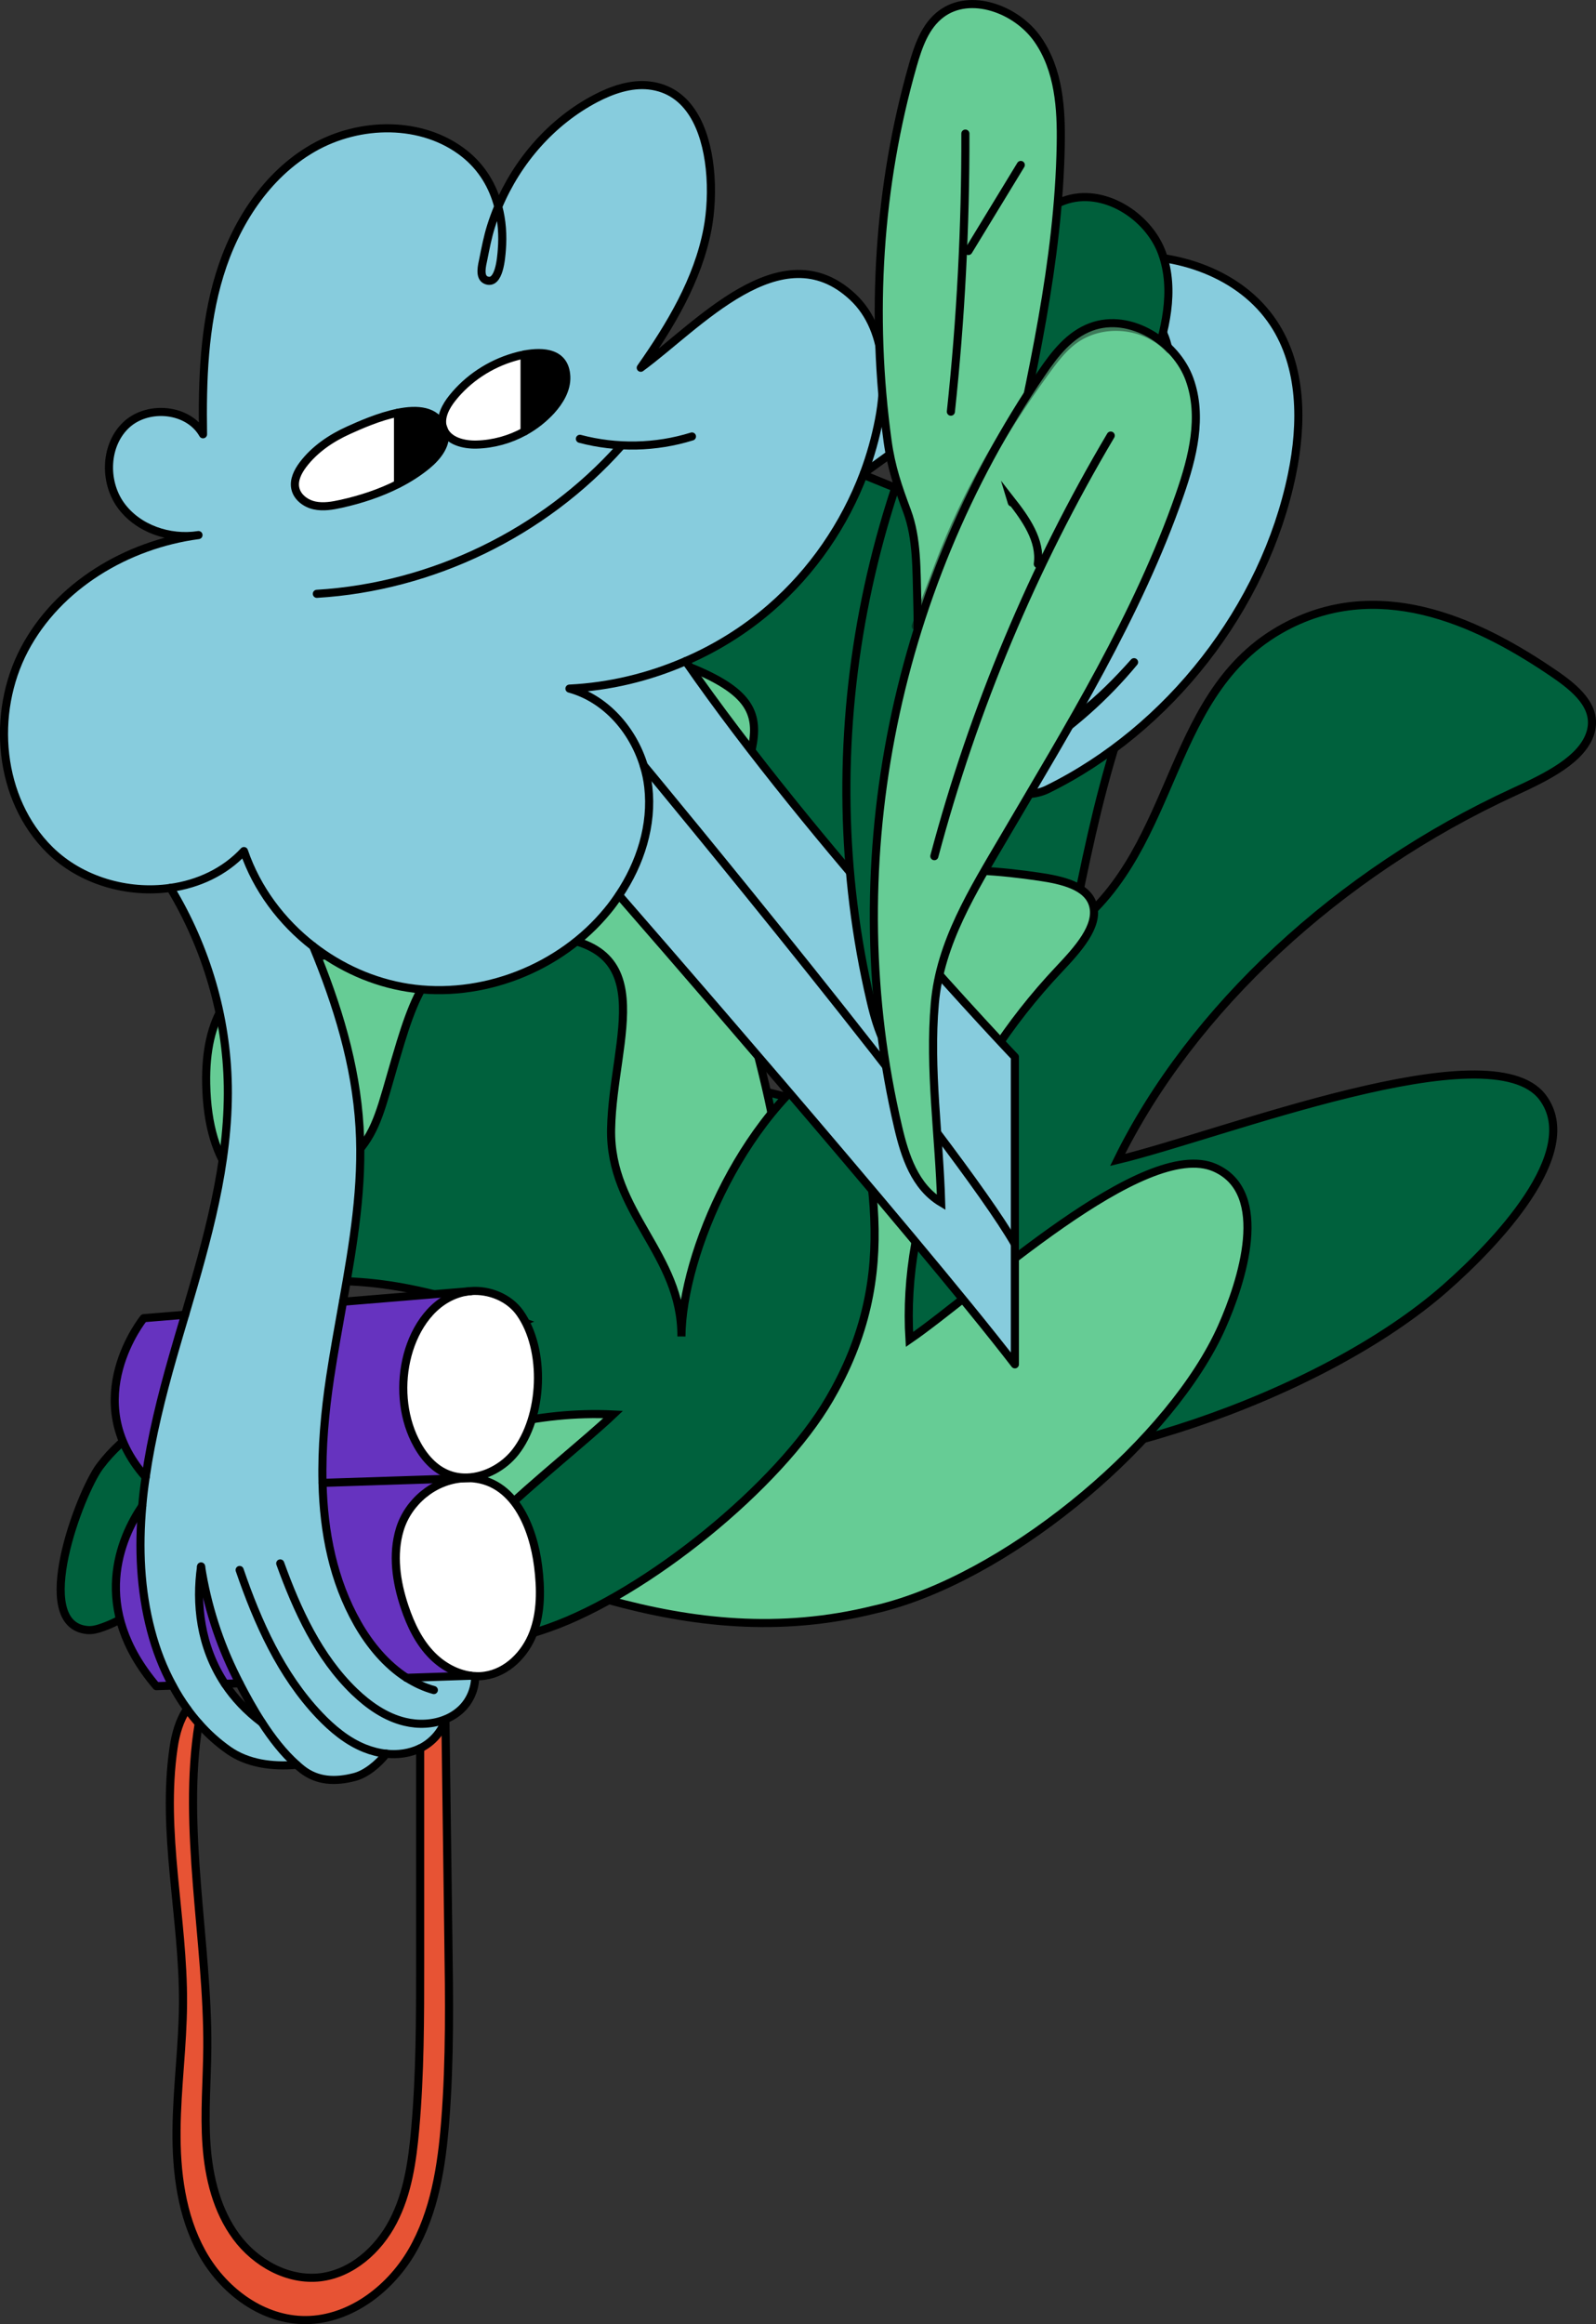 <?xml version="1.0" encoding="UTF-8"?> <!-- Generator: Adobe Illustrator 27.0.0, SVG Export Plug-In . SVG Version: 6.00 Build 0) --> <svg xmlns="http://www.w3.org/2000/svg" xmlns:xlink="http://www.w3.org/1999/xlink" id="Layer_1" x="0px" y="0px" viewBox="0 0 197 286.84" style="enable-background:new 0 0 197 286.84;" xml:space="preserve"><rect x="0" y="0" width="197" height="286.84" fill="#333333" stroke="none"/> <style type="text/css"> .st0{fill:#00613D;stroke:#000000;stroke-miterlimit:10;} .st1{fill:#66CC95;stroke:#000000;stroke-miterlimit:10;} .st2{fill:#87CCDD;} .st3{fill:#FFFFFF;} .st4{fill:#6633BF;} .st5{fill:#E75334;} .st6{fill:none;stroke:#000000;stroke-linecap:round;stroke-linejoin:round;stroke-miterlimit:10;} .st7{fill:#005F3B;stroke:#000000;stroke-miterlimit:10;} .st8{fill:none;stroke:#000000;stroke-linecap:round;stroke-miterlimit:10;} .st9{opacity:0.4;} </style> <g> <g> <g> <path class="st0" d="M113.67,180.75c19.09,2.04,49.45-8.37,64.7-21.75c6.17-5.42,17.12-16.77,12.05-23.55 c-6.38-8.54-39.74,4.67-52.47,7.71c9.12-18.59,27.29-35.47,48.91-45.41c3.91-1.8,8.55-4.01,9.49-7.44 c0.85-3.11-1.92-5.38-4.49-7.14c-8.7-5.96-20.81-12.01-32.63-6.11c-15.48,7.72-13.44,27.27-26.92,37.58 c3.08-15.5,6.36-31.46,16.24-46.09c2.78-4.12,8.05-16.15-1.53-16.12c-1.37,0-2.76,0.68-4.07,1.34 c-24.74,12.44-22.91,9.95-42.82,2.24c-13.25-5.13-21.53-5.92-30.2,10.23c-13.28,24.79,7.95,27.95,22.79,39.53 c13.52,10.54,12.76,29.16,25.97,39.77c-13.01-10.45-43.13-18.44-63.08-7.02c15.21,16.06,28.06,38.12,56.04,41.98 C112.31,180.59,112.99,180.68,113.67,180.75z"></path> </g> <g> <path class="st1" d="M109.66,198.22c15.83-4.42,35.05-20.72,41.15-34.44c2.47-5.55,6.08-16.59-0.85-19.65 c-8.72-3.86-29.06,15.26-37.7,21.19c-0.98-15.39,5.89-32.37,18.47-45.7c2.27-2.41,4.94-5.32,4.18-7.93 c-0.69-2.37-3.85-3.07-6.63-3.48c-9.41-1.4-21.53-1.82-28.21,5.78c-8.74,9.95,1.38,22.6-4.67,33.69 c3.52-6.46-8.09-32.44-6.07-42.64c2.93-14.76,10.26-18.41-9.79-24.67c-0.88-0.27-1.8-0.55-2.81-0.38 c-1.75,0.3-3.14,1.85-3.94,3.33c-3.6,6.63-0.13,13.16,1.03,19.63c5.81,32.23-49.03-2.69-48.37,30.83 c0.42,20.87,18.42,16.56,35.08,19.9c15.18,3.05,22.71,15.92,37.68,19.1c-14.74-3.14-41.8,0.6-52.43,14.41 c18.91,6.28,38.59,17.34,62.18,11.46C108.54,198.53,109.1,198.38,109.66,198.22z"></path> </g> <g> <path class="st0" d="M102.4,172.64c-6.28,10.83-22.64,24.04-34.65,28.27c-4.86,1.71-14.3,4.24-15.53-0.48 c-1.56-5.93,17.23-19.92,23.47-25.85c-18.77-0.91-34.94,9.96-50.8,18.59c-4.19,2.28-7.66,6.02-12.16,7.65 c-0.64,0.23-1.31,0.43-1.98,0.36c-7.03-0.69-0.88-16.92,1.57-20.2c5.91-7.9,16.64-9.44,24.53-14.46 c9.46-6.02,17.8,0.82,27.7-3.36c-8.39-2.91-17.06-5.85-27.62-4.86c-2.97,0.28-10.57-0.44-6.93-5.56 c0.52-0.73,1.37-1.28,2.17-1.79c15.17-9.59,13.31-9.35,17.27-22.28c2.63-8.61,5.4-13.28,16.21-13.18 c16.58,0.18,10.01,12.48,9.78,23.84c-0.21,10.35,8.75,15.42,8.68,25.62c0.06-10.05,7.76-28.54,20.63-35.86 c1.72,12.87,7.12,26.25-1.68,42.38C102.84,171.87,102.62,172.26,102.4,172.64z"></path> </g> </g> <g> <g> <path class="st2" d="M143.87,48.8c-0.29-1.04-0.77-1.99-1.49-2.79c-1.94-2.16-5.15-2.67-8.04-2.45 c-7.75,0.59-14.48,5.3-20.79,9.85c-2.29,1.65-4.58,3.31-6.88,4.96c0.79-2.12,1.41-4.31,1.84-6.53c0.44-2.24,0.63-4.63,0.41-6.93 c2.85-1.8,5.66-3.68,8.53-5.44c6.27-3.84,13.09-7.22,20.43-7.81c7.34-0.59,15.31,2.11,19.35,8.26 c3.53,5.36,3.55,12.34,2.25,18.63c-3.39,16.45-15.16,31.5-30.2,38.88c-1.2,0.59-3.81,1.12-4.41-0.63 c-0.28-0.81,0.05-1.74,0.59-2.4c0.55-0.67,1.3-1.12,2.03-1.59c4.7-3.02,8.94-6.77,12.5-11.08c-4.07,4.58-8.8,8.9-14.67,10.66 c-0.74,0.22-1.51,0.4-2.27,0.29c-0.76-0.11-1.51-0.56-1.78-1.28c-0.31-0.83,0.1-1.78,0.75-2.38s1.51-0.92,2.32-1.27 c5.25-2.21,9.95-5.7,13.57-10.09c-3.05,2.88-6.52,5.38-10.37,7.08c-1.9,0.84-9.74,4.15-9.41-0.55c0.06-0.83,0.68-1.54,1.41-1.96 c0.73-0.41,1.56-0.59,2.37-0.79c5.53-1.44,10.51-4.89,13.81-9.56c-2.37,2.17-4.76,4.35-7.47,6.07c-1.8,1.14-3.74,2.08-5.79,2.62 c-1.31,0.35-3.9,1.25-4.91-0.05c-0.55-0.71-0.39-1.78,0.12-2.52c0.52-0.73,1.31-1.22,2.07-1.7c8.51-5.38,15.79-12.7,21.11-21.25 C142.08,53.09,143.21,51.02,143.87,48.8L143.87,48.8z"></path> <path class="st2" d="M125.26,153.55v14.84C113,152.45,76.41,110.5,76.41,110.5c2.65-3.94,4.17-8.69,3.63-13.38 c-0.1-0.89-0.28-1.76-0.55-2.62C80.08,95.22,118.33,141.37,125.26,153.55z"></path> <path class="st2" d="M125.26,130.45v23.1c-6.93-12.18-45.18-58.33-45.78-59.05c-1.35-4.44-4.73-8.3-9.18-9.52 c4.93-0.24,9.8-1.41,14.32-3.38C100.41,104.37,125.26,130.45,125.26,130.45z"></path> <path class="st2" d="M106.66,58.37c-2.4,6.39-6.38,12.18-11.53,16.64c-3.13,2.72-6.7,4.95-10.51,6.59 c-4.52,1.97-9.39,3.13-14.32,3.38c4.45,1.22,7.83,5.09,9.18,9.52c0.26,0.85,0.45,1.73,0.55,2.62c0.54,4.69-0.98,9.44-3.63,13.38 c-0.44,0.65-0.9,1.28-1.39,1.88c-5.84,7.14-15.55,10.96-24.67,9.52c-4.25-0.67-8.29-2.48-11.69-5.12 c-3.89-3.01-6.95-7.09-8.53-11.75c-2.39,2.58-5.64,4.08-9.09,4.55c-5.28,0.75-11.03-0.9-14.87-4.68 c-6.35-6.25-7.29-16.86-3.14-24.75c4.15-7.88,12.66-12.95,21.49-14.12c-3.58,0.56-7.53-0.78-9.63-3.74 c-2.09-2.96-1.9-7.48,0.78-9.92c2.69-2.44,7.62-1.94,9.41,1.22c-0.1-6.62,0.12-13.36,2.05-19.69 c1.94-6.34,5.78-12.32,11.52-15.63c5.75-3.31,13.52-3.43,18.71,0.69c2.17,1.72,3.51,4.01,4.16,6.53 c-0.34,0.81-0.64,1.63-0.9,2.46c-0.4,1.28-0.67,2.67-0.94,4.02c-0.14,0.69-0.57,2.23,0.34,2.6c1.64,0.67,1.87-2.85,1.94-3.72 c0.15-1.82,0.01-3.65-0.44-5.36c2.36-5.63,6.6-10.48,12-13.33c2.01-1.06,4.35-1.88,6.64-1.62c4.97,0.57,6.97,5.36,7.48,10.23 c0.28,2.71,0.11,5.44-0.28,7.49c-1.2,6.27-4.58,11.9-8.24,17.12c6.99-5.1,17.33-16.97,26.14-8.77c2.31,2.15,3.38,5.13,3.67,8.3 c0.22,2.3,0.03,4.69-0.41,6.93C108.08,54.06,107.45,56.25,106.66,58.37z M68.04,50.67c1.05-1.16,1.92-2.62,1.86-4.17 c-0.13-3.01-2.83-3.18-5.15-2.75c-0.48,0.09-0.93,0.2-1.35,0.33c-2.95,0.87-5.63,2.63-7.55,5.03c-0.82,1.02-1.53,2.34-1.2,3.57 c-0.86-2.05-3.14-2.22-5.53-1.74c-2.37,0.47-4.83,1.59-6.08,2.15c-2.18,0.98-4.22,2.36-5.66,4.27c-0.63,0.84-1.16,1.88-0.94,2.91 c0.23,1.09,1.27,1.87,2.36,2.11c1.09,0.24,2.23,0.04,3.31-0.2c2.42-0.54,4.81-1.32,7.01-2.44c1.27-0.64,2.48-1.41,3.58-2.31 c1.31-1.08,2.58-2.69,2.1-4.31c-0.01-0.03-0.01-0.05-0.03-0.07c0.61,1.42,2.46,1.88,4.03,1.84c2.07-0.05,4.13-0.62,5.94-1.62 C65.98,52.58,67.1,51.7,68.04,50.67z"></path> <path d="M69.9,46.5c0.07,1.56-0.81,3.02-1.86,4.17c-0.94,1.03-2.06,1.9-3.29,2.58v-9.5C67.07,43.32,69.77,43.49,69.9,46.5z"></path> <path class="st3" d="M66.41,193.3c0.35,2.77,0.4,5.65-0.6,8.26s-3.22,4.87-5.98,5.26c-0.4,0.05-0.79,0.07-1.18,0.05 c-0.19-0.01-0.38-0.02-0.56-0.05c-1.74-0.24-3.4-1.15-4.67-2.4c-1.68-1.66-2.73-3.86-3.49-6.1c-1.03-3.08-1.53-6.46-0.59-9.56 c1.03-3.39,4.19-6.03,7.73-6.3l0.81-0.03C63.5,182.58,65.82,188.6,66.41,193.3z"></path> <path class="st3" d="M64.75,43.75v9.5c-1.82,1-3.87,1.58-5.94,1.62c-1.57,0.04-3.41-0.42-4.03-1.84 c-0.03-0.13-0.07-0.24-0.13-0.35c-0.32-1.24,0.38-2.56,1.2-3.57c1.92-2.4,4.6-4.16,7.55-5.03 C63.82,43.96,64.28,43.84,64.75,43.75z"></path> <path class="st3" d="M64.17,162.04c3.25,4.57,2.87,12.87-0.58,17.23c-1.42,1.79-3.67,3.02-5.9,3.1 c-0.89,0.03-1.78-0.12-2.61-0.49c-1.76-0.78-3.02-2.39-3.87-4.11c-1.56-3.14-1.84-7.04-0.9-10.53c0.9-3.41,3.14-6.82,6.76-7.71 c0.25-0.06,0.51-0.11,0.77-0.14l0.25-0.02C60.38,159.17,62.83,160.16,64.17,162.04z"></path> <path class="st2" d="M61.5,25.5c0.46,1.72,0.59,3.54,0.44,5.36c-0.07,0.87-0.3,4.39-1.94,3.72c-0.9-0.37-0.48-1.92-0.34-2.6 c0.26-1.35,0.54-2.73,0.94-4.02C60.86,27.13,61.17,26.3,61.5,25.5z"></path> <path class="st2" d="M47.67,216.45c-0.98,1.28-2.54,2.53-3.94,2.89c-2.33,0.6-4.55,0.54-6.45-0.95 c-0.22-0.18-0.45-0.37-0.67-0.57c-3.08,0.28-6.08-0.17-8.39-1.78c-1.37-0.96-2.6-2.08-3.69-3.32c-0.52-0.57-1-1.18-1.44-1.8 c-0.67-0.92-1.27-1.88-1.8-2.88c-1.16-2.14-2.04-4.44-2.66-6.78c-1.33-5.04-1.54-10.22-1.08-15.4c0.1-1.18,0.24-2.36,0.42-3.54 c0.71-5,1.96-9.98,3.34-14.81c0.5-1.74,1.01-3.49,1.53-5.23c2.73-9.27,5.42-18.61,5.27-28.23c-0.13-8.59-2.65-17.1-7.09-24.45 c3.45-0.48,6.7-1.97,9.09-4.55c1.59,4.66,4.64,8.74,8.53,11.75c2.98,7.19,5.27,14.59,5.73,22.32c0.44,7.23-0.76,14.39-2.04,21.55 c-0.55,3.1-1.12,6.21-1.59,9.32c-0.64,4.27-1.05,8.69-0.94,13.04c0.15,6.1,1.32,12.06,4.31,17.33c1.5,2.65,3.55,5.12,6.08,6.74 h0.01l7.88-0.26c0.18,0.03,0.37,0.04,0.56,0.05v0.01c0.01,1.51-0.63,3.08-1.76,4.12c-0.55,0.52-1.2,0.91-1.89,1.2l0.01,0.01 c-0.01,0.03-0.02,0.07-0.03,0.09c-0.52,1.49-1.68,2.78-3.11,3.48c-0.01,0.01-0.03,0.01-0.05,0.02 C50.53,216.41,49.09,216.59,47.67,216.45z M32.31,212.58c-1.04-1.59-1.95-3.26-2.75-4.81c-0.13-0.26-0.26-0.51-0.38-0.76 c-2.15-4.29-3.63-8.92-4.36-13.66c-0.65,4.5-0.13,9.85,2.95,14.48C28.9,209.53,30.4,211.15,32.31,212.58L32.31,212.58z"></path> <path class="st4" d="M58.09,206.82l-7.88,0.26H50.2c-2.54-1.62-4.58-4.09-6.08-6.74c-2.99-5.27-4.17-11.23-4.31-17.33l17.27-0.55 c-3.55,0.27-6.7,2.91-7.73,6.3c-0.94,3.1-0.44,6.49,0.59,9.56c0.75,2.24,1.8,4.44,3.49,6.1 C54.69,205.67,56.35,206.58,58.09,206.82z"></path> <path class="st4" d="M42.34,160.66l15.5-1.27c-0.26,0.03-0.52,0.08-0.77,0.14c-3.62,0.9-5.85,4.3-6.76,7.71 c-0.93,3.49-0.65,7.39,0.9,10.53c0.85,1.72,2.11,3.34,3.87,4.11c0.83,0.37,1.72,0.52,2.61,0.49v0.07c-0.2,0-0.41,0.01-0.61,0.03 l-17.27,0.55c-0.11-4.35,0.3-8.76,0.94-13.04C41.22,166.87,41.79,163.76,42.34,160.66z"></path> <path class="st5" d="M55.34,239.13c0.11,7.54,0.21,15.1-0.38,22.62c-0.44,5.58-1.31,11.29-4.13,16.14 c-2.82,4.83-7.98,8.65-13.57,8.45c-5.2-0.18-9.85-3.8-12.36-8.37c-2.51-4.56-3.16-9.91-3.11-15.12s0.77-10.38,0.8-15.59 c0.06-10.56-2.7-21.14-1.16-31.58c0.24-1.64,0.73-3.43,1.68-4.76l0.01-0.01c0.44,0.62,0.92,1.22,1.44,1.8l-0.01,0.01 c-2.09,12.77,1.15,27.13,1.06,39.98c-0.03,4.02-0.39,8.04-0.1,12.05c0.29,4.01,1.28,8.08,3.67,11.31 c2.38,3.23,6.37,5.47,10.36,5.01c3.9-0.46,7.19-3.4,9-6.89c1.82-3.49,2.38-7.48,2.73-11.4c0.61-6.84,0.61-13.72,0.61-20.59 c0-8.8,0-17.61,0-26.41c1.43-0.7,2.6-1.99,3.11-3.48h0.01C55.1,221.24,55.22,230.18,55.34,239.13z"></path> <path d="M54.81,53.1c0.48,1.62-0.79,3.24-2.1,4.31c-1.1,0.9-2.31,1.67-3.58,2.31v-8.79c2.38-0.48,4.67-0.3,5.53,1.74 c0.02,0.08,0.05,0.17,0.08,0.24c0.01,0.03,0.03,0.07,0.05,0.11C54.79,53.05,54.8,53.08,54.81,53.1z"></path> <path class="st3" d="M49.13,50.94v8.79c-2.2,1.12-4.6,1.9-7.01,2.44c-1.08,0.24-2.22,0.44-3.31,0.2 c-1.09-0.24-2.13-1.02-2.36-2.11c-0.22-1.03,0.31-2.07,0.94-2.91c1.44-1.91,3.48-3.29,5.66-4.27 C44.29,52.53,46.76,51.41,49.13,50.94z"></path> <path class="st4" d="M29.56,207.76l-1.8,0.06c-3.08-4.62-3.6-9.97-2.95-14.48c0.73,4.74,2.21,9.37,4.36,13.66 C29.31,207.26,29.43,207.51,29.56,207.76z"></path> <path class="st4" d="M17.74,162.69l5.11-0.42c-0.52,1.74-1.03,3.49-1.53,5.23c-1.38,4.83-2.62,9.81-3.34,14.81h-0.01 C9.53,172.78,17.74,162.69,17.74,162.69z"></path> <path class="st4" d="M21.3,208.03L21.3,208.03l-2,0.07c-8.26-9.72-4.37-18.35-1.74-22.25h0.01c-0.46,5.18-0.25,10.36,1.08,15.4 C19.26,203.6,20.14,205.89,21.3,208.03z"></path> </g> <g> <path class="st6" d="M61.5,25.5c-0.65-2.52-1.99-4.8-4.16-6.53c-5.18-4.12-12.96-4-18.71-0.69c-5.74,3.3-9.58,9.29-11.52,15.63 c-1.94,6.33-2.15,13.06-2.05,19.69c-1.79-3.16-6.72-3.65-9.41-1.22c-2.68,2.44-2.87,6.96-0.78,9.92c2.1,2.96,6.05,4.3,9.63,3.74 c-8.83,1.17-17.34,6.24-21.49,14.12c-4.15,7.89-3.21,18.49,3.14,24.75c3.84,3.78,9.59,5.43,14.87,4.68 c3.45-0.48,6.7-1.97,9.09-4.55c1.59,4.66,4.64,8.74,8.53,11.75c3.4,2.64,7.44,4.45,11.69,5.12c9.11,1.43,18.83-2.38,24.67-9.52 c0.5-0.6,0.96-1.24,1.39-1.88c2.65-3.94,4.17-8.69,3.63-13.38c-0.1-0.89-0.28-1.76-0.55-2.62c-1.35-4.44-4.73-8.3-9.18-9.52 c4.93-0.24,9.8-1.41,14.32-3.38c3.81-1.64,7.38-3.87,10.51-6.59c5.15-4.46,9.13-10.26,11.53-16.64c0.79-2.12,1.41-4.31,1.84-6.53 c0.44-2.24,0.63-4.63,0.41-6.93c-0.29-3.17-1.36-6.16-3.67-8.3c-8.81-8.2-19.15,3.67-26.14,8.77c3.66-5.22,7.05-10.85,8.24-17.12 c0.39-2.05,0.57-4.78,0.28-7.49c-0.52-4.87-2.52-9.66-7.48-10.23c-2.3-0.26-4.64,0.57-6.64,1.62 C68.1,15.01,63.86,19.87,61.5,25.5"></path> <path class="st6" d="M61.5,25.5c-0.34,0.81-0.64,1.63-0.9,2.46c-0.4,1.28-0.67,2.67-0.94,4.02c-0.14,0.69-0.57,2.23,0.34,2.6 c1.64,0.67,1.87-2.85,1.94-3.72C62.09,29.04,61.96,27.21,61.5,25.5z"></path> <path class="st6" d="M143.87,48.8c0.13-0.46,0.24-0.94,0.34-1.41c0.52-2.76,0.09-5.81-1.68-7.99"></path> <path class="st6" d="M108.91,44.91c2.85-1.8,5.66-3.68,8.53-5.44c6.27-3.84,13.09-7.22,20.43-7.81 c7.34-0.59,15.31,2.11,19.35,8.26c3.53,5.36,3.55,12.34,2.25,18.63c-3.39,16.45-15.16,31.5-30.2,38.88 c-1.2,0.59-3.81,1.12-4.41-0.63c-0.28-0.81,0.05-1.74,0.59-2.4c0.55-0.67,1.3-1.12,2.03-1.59c4.7-3.02,8.94-6.77,12.5-11.08 c-4.07,4.58-8.8,8.9-14.67,10.66c-0.74,0.22-1.51,0.4-2.27,0.29c-0.76-0.11-1.51-0.56-1.78-1.28c-0.31-0.83,0.1-1.78,0.75-2.38 s1.51-0.92,2.32-1.27c5.25-2.21,9.95-5.7,13.57-10.09c-3.05,2.88-6.52,5.38-10.37,7.08c-1.9,0.84-9.74,4.15-9.41-0.55 c0.06-0.83,0.68-1.54,1.41-1.96c0.73-0.41,1.56-0.59,2.37-0.79c5.53-1.44,10.51-4.89,13.81-9.56c-2.37,2.17-4.76,4.35-7.47,6.07 c-1.8,1.14-3.74,2.08-5.79,2.62c-1.31,0.35-3.9,1.25-4.91-0.05c-0.55-0.71-0.39-1.78,0.12-2.52c0.52-0.73,1.31-1.22,2.07-1.7 c8.51-5.38,15.79-12.7,21.11-21.25c1.23-1.97,2.36-4.04,3.01-6.25"></path> <path class="st6" d="M106.66,58.37C106.66,58.37,106.66,58.37,106.66,58.37c2.31-1.66,4.59-3.32,6.88-4.97 c6.31-4.55,13.04-9.27,20.79-9.85c2.9-0.22,6.1,0.29,8.04,2.45c0.72,0.8,1.2,1.76,1.49,2.79v0.01"></path> <path class="st6" d="M21.03,109.59c4.44,7.35,6.95,15.86,7.09,24.45c0.15,9.62-2.54,18.96-5.27,28.23 c-0.52,1.74-1.03,3.49-1.53,5.23c-1.38,4.83-2.62,9.81-3.34,14.81c-0.18,1.18-0.32,2.36-0.42,3.54 c-0.46,5.18-0.25,10.36,1.08,15.4c0.61,2.34,1.49,4.64,2.66,6.78c0.53,1,1.13,1.96,1.8,2.88c0.44,0.62,0.92,1.22,1.44,1.8 c1.08,1.24,2.32,2.36,3.69,3.32c2.31,1.61,5.31,2.06,8.39,1.78"></path> <path class="st6" d="M50.21,207.08c1.03,0.66,2.15,1.18,3.34,1.51"></path> <path class="st6" d="M38.65,116.79c2.98,7.19,5.27,14.59,5.73,22.32c0.44,7.23-0.76,14.39-2.04,21.55 c-0.55,3.1-1.12,6.21-1.59,9.32c-0.64,4.27-1.05,8.69-0.94,13.04c0.15,6.1,1.32,12.06,4.31,17.33c1.5,2.65,3.55,5.12,6.08,6.74"></path> <path class="st6" d="M34.59,192.96c2.09,5.77,4.72,11.54,9.14,15.81c1.77,1.7,3.86,3.17,6.25,3.74c1.65,0.4,3.46,0.32,5.02-0.32 c0.69-0.28,1.33-0.68,1.89-1.2c1.13-1.04,1.78-2.61,1.76-4.12"></path> <path class="st6" d="M29.58,193.77c2.23,6.5,5.11,12.95,9.84,17.93c1.6,1.68,3.44,3.22,5.6,4.08c0.85,0.34,1.74,0.57,2.66,0.67 c1.42,0.15,2.86-0.04,4.14-0.65c0.01-0.01,0.03-0.01,0.05-0.02c1.43-0.7,2.6-1.99,3.11-3.48c0.01-0.03,0.02-0.06,0.03-0.09"></path> <path class="st6" d="M24.82,193.35c-0.65,4.5-0.13,9.85,2.95,14.48c1.14,1.71,2.63,3.32,4.54,4.76"></path> <path class="st6" d="M47.68,216.44L47.68,216.44c-0.99,1.29-2.54,2.54-3.94,2.89c-2.33,0.6-4.55,0.54-6.45-0.95 c-0.22-0.18-0.45-0.37-0.67-0.57c-1.61-1.43-3.05-3.28-4.31-5.24c-1.04-1.59-1.95-3.26-2.75-4.81c-0.13-0.26-0.26-0.51-0.38-0.76 c-2.15-4.29-3.63-8.92-4.36-13.66"></path> <path class="st6" d="M57.08,182.46c-3.55,0.27-6.7,2.91-7.73,6.3c-0.94,3.1-0.44,6.49,0.59,9.56c0.75,2.24,1.8,4.44,3.49,6.1 c1.27,1.25,2.93,2.16,4.67,2.4c0.18,0.03,0.37,0.04,0.56,0.05c0.39,0.03,0.78,0.01,1.18-0.05c2.76-0.39,4.99-2.66,5.98-5.26 s0.95-5.49,0.6-8.26c-0.59-4.7-2.91-10.72-8.52-10.87c-0.07,0-0.13,0-0.2,0C57.49,182.43,57.28,182.44,57.08,182.46z"></path> <path class="st6" d="M57.84,159.38c-0.26,0.03-0.52,0.08-0.77,0.14c-3.62,0.9-5.85,4.3-6.76,7.71c-0.93,3.49-0.65,7.39,0.9,10.53 c0.85,1.72,2.11,3.34,3.87,4.11c0.83,0.37,1.72,0.52,2.61,0.49c2.23-0.08,4.48-1.31,5.9-3.1c3.45-4.36,3.83-12.65,0.58-17.23 c-1.34-1.88-3.79-2.87-6.08-2.68"></path> <polyline class="st6" points="50.2,207.08 50.21,207.08 58.09,206.82 "></polyline> <line class="st6" x1="27.77" y1="207.82" x2="29.56" y2="207.76"></line> <path class="st6" d="M17.56,185.86c-2.64,3.9-6.52,12.54,1.74,22.25l1.99-0.07"></path> <path class="st6" d="M22.85,162.27l-5.11,0.42c0,0-8.21,10.09,0.24,19.62"></path> <polyline class="st6" points="58.09,159.36 57.84,159.38 42.34,160.66 "></polyline> <polyline class="st6" points="39.81,183.02 57.08,182.46 57.89,182.43 "></polyline> <path class="st6" d="M24.53,212.72c-2.09,12.77,1.15,27.13,1.06,39.98c-0.03,4.02-0.39,8.04-0.1,12.05 c0.29,4.01,1.28,8.08,3.67,11.31c2.38,3.23,6.37,5.47,10.36,5.01c3.9-0.46,7.19-3.4,9-6.89c1.82-3.49,2.38-7.48,2.73-11.4 c0.61-6.84,0.61-13.72,0.61-20.59c0-8.8,0-17.61,0-26.41"></path> <path class="st6" d="M54.98,212.29c0.12,8.94,0.24,17.89,0.36,26.84c0.11,7.54,0.21,15.1-0.38,22.62 c-0.44,5.58-1.31,11.29-4.13,16.14c-2.82,4.83-7.98,8.65-13.57,8.45c-5.2-0.18-9.85-3.8-12.36-8.37 c-2.51-4.56-3.16-9.91-3.11-15.12s0.77-10.38,0.8-15.59c0.06-10.56-2.7-21.14-1.16-31.58c0.24-1.64,0.73-3.43,1.68-4.76"></path> <path class="st6" d="M76.41,110.5c0,0,36.59,41.95,48.86,57.89v-14.84v-23.1c0,0-24.85-26.08-40.64-48.85"></path> <path class="st6" d="M79.48,94.5C79.48,94.5,79.48,94.5,79.48,94.5c0.61,0.73,38.86,46.87,45.79,59.05"></path> <path class="st6" d="M49.13,50.94c-2.37,0.47-4.83,1.59-6.08,2.15c-2.18,0.98-4.22,2.36-5.66,4.27 c-0.63,0.84-1.16,1.88-0.94,2.91c0.23,1.09,1.27,1.87,2.36,2.11c1.09,0.24,2.23,0.04,3.31-0.2c2.42-0.54,4.81-1.32,7.01-2.44 c1.27-0.64,2.48-1.41,3.58-2.31c1.31-1.08,2.58-2.69,2.1-4.31c-0.01-0.03-0.01-0.05-0.03-0.07c-0.03-0.13-0.07-0.24-0.13-0.35 C53.8,50.63,51.51,50.46,49.13,50.94z"></path> <path class="st6" d="M64.75,43.75c-0.48,0.09-0.93,0.2-1.35,0.33c-2.95,0.87-5.63,2.63-7.55,5.03c-0.82,1.02-1.53,2.34-1.2,3.57 c0.02,0.08,0.05,0.17,0.08,0.24c0.01,0.03,0.03,0.07,0.05,0.11c0.61,1.42,2.46,1.88,4.03,1.84c2.07-0.05,4.13-0.62,5.94-1.62 c1.23-0.67,2.34-1.55,3.29-2.58c1.05-1.16,1.92-2.62,1.86-4.17C69.77,43.49,67.07,43.32,64.75,43.75z"></path> <path class="st6" d="M39.11,73.29c14.23-0.85,28.02-7.54,37.5-18.19"></path> <path class="st6" d="M71.58,54.16c4.52,1.2,9.37,1.1,13.83-0.29"></path> <line class="st6" x1="49.13" y1="50.94" x2="49.13" y2="59.73"></line> <line class="st6" x1="64.75" y1="43.75" x2="64.75" y2="53.25"></line> </g> </g> <g> <g> <path class="st7" d="M120.53,87.82c8.06-13.75,16.53-27.44,21.7-42.34c1.6-4.6,2.87-9.62,1.21-14.22 c-1.65-4.59-7.3-8.27-12.16-6.47c-2.69,1-4.48,3.34-6.03,5.61c-18.68,27.34-25.21,61.55-17.77,93.2c0.82,3.5,2.05,7.3,5.3,9.25 c-0.23-8.19-1.5-16.39-0.78-24.59C112.66,100.79,116.7,94.36,120.53,87.82z"></path> </g> <g> <path class="st1" d="M124.33,60.53c2.99-14.08,6.34-28.19,6.6-42.67c0.08-4.47-0.22-9.24-2.85-13c-2.63-3.76-8.33-5.82-11.9-3.14 c-1.98,1.48-2.83,3.97-3.51,6.34c-4.26,14.92-5.25,30.81-3.11,46.38c0.44,3.21,1.29,5.67,2.4,8.64 c1.27,3.39,1.15,7.38,1.26,10.92c0.12,4.05,0.01,8.09-0.21,12.11c-0.17,3.27,0.43,8.45-0.8,11.45 c2.63-6.42,5.26-12.84,7.89-19.26C122.5,72.52,123.02,66.68,124.33,60.53z"></path> </g> <g> <path class="st1" d="M123.92,103.38c8.06-13.75,16.53-27.44,21.7-42.34c1.6-4.6,2.87-9.62,1.21-14.22 c-1.65-4.59-7.3-8.27-12.16-6.47c-2.69,1-4.48,3.34-6.03,5.61c-18.68,27.34-25.21,61.55-17.77,93.2c0.82,3.5,2.05,7.3,5.3,9.25 c-0.23-8.19-1.5-16.39-0.78-24.59C116.05,116.35,120.08,109.92,123.92,103.38z"></path> </g> <g> <path class="st8" d="M137.1,53.76c-9.57,16.15-16.92,33.68-21.77,51.91"></path> </g> <g> <path class="st8" d="M117.37,50.81c1.22-11.39,1.82-22.86,1.79-34.32"></path> </g> <g> <path class="st8" d="M128.1,69.61c0.4-2.92-1.51-5.59-3.31-7.89c0.03,0.1,0.07,0.2,0.1,0.3"></path> </g> <g> <path class="st8" d="M126,20.36c-2.16,3.54-4.31,7.08-6.47,10.62"></path> </g> <g class="st9"> <path class="st8" d="M144.37,43.14c-2.98-3.25-8.39-3.75-11.9-1.1c-1.43,1.08-2.51,2.57-3.57,4.03 c-5.28,7.29-9.74,15.03-12.96,23.53c-0.97,2.56-1.94,5.13-2.91,7.69"></path> </g> </g> </g> </svg> 